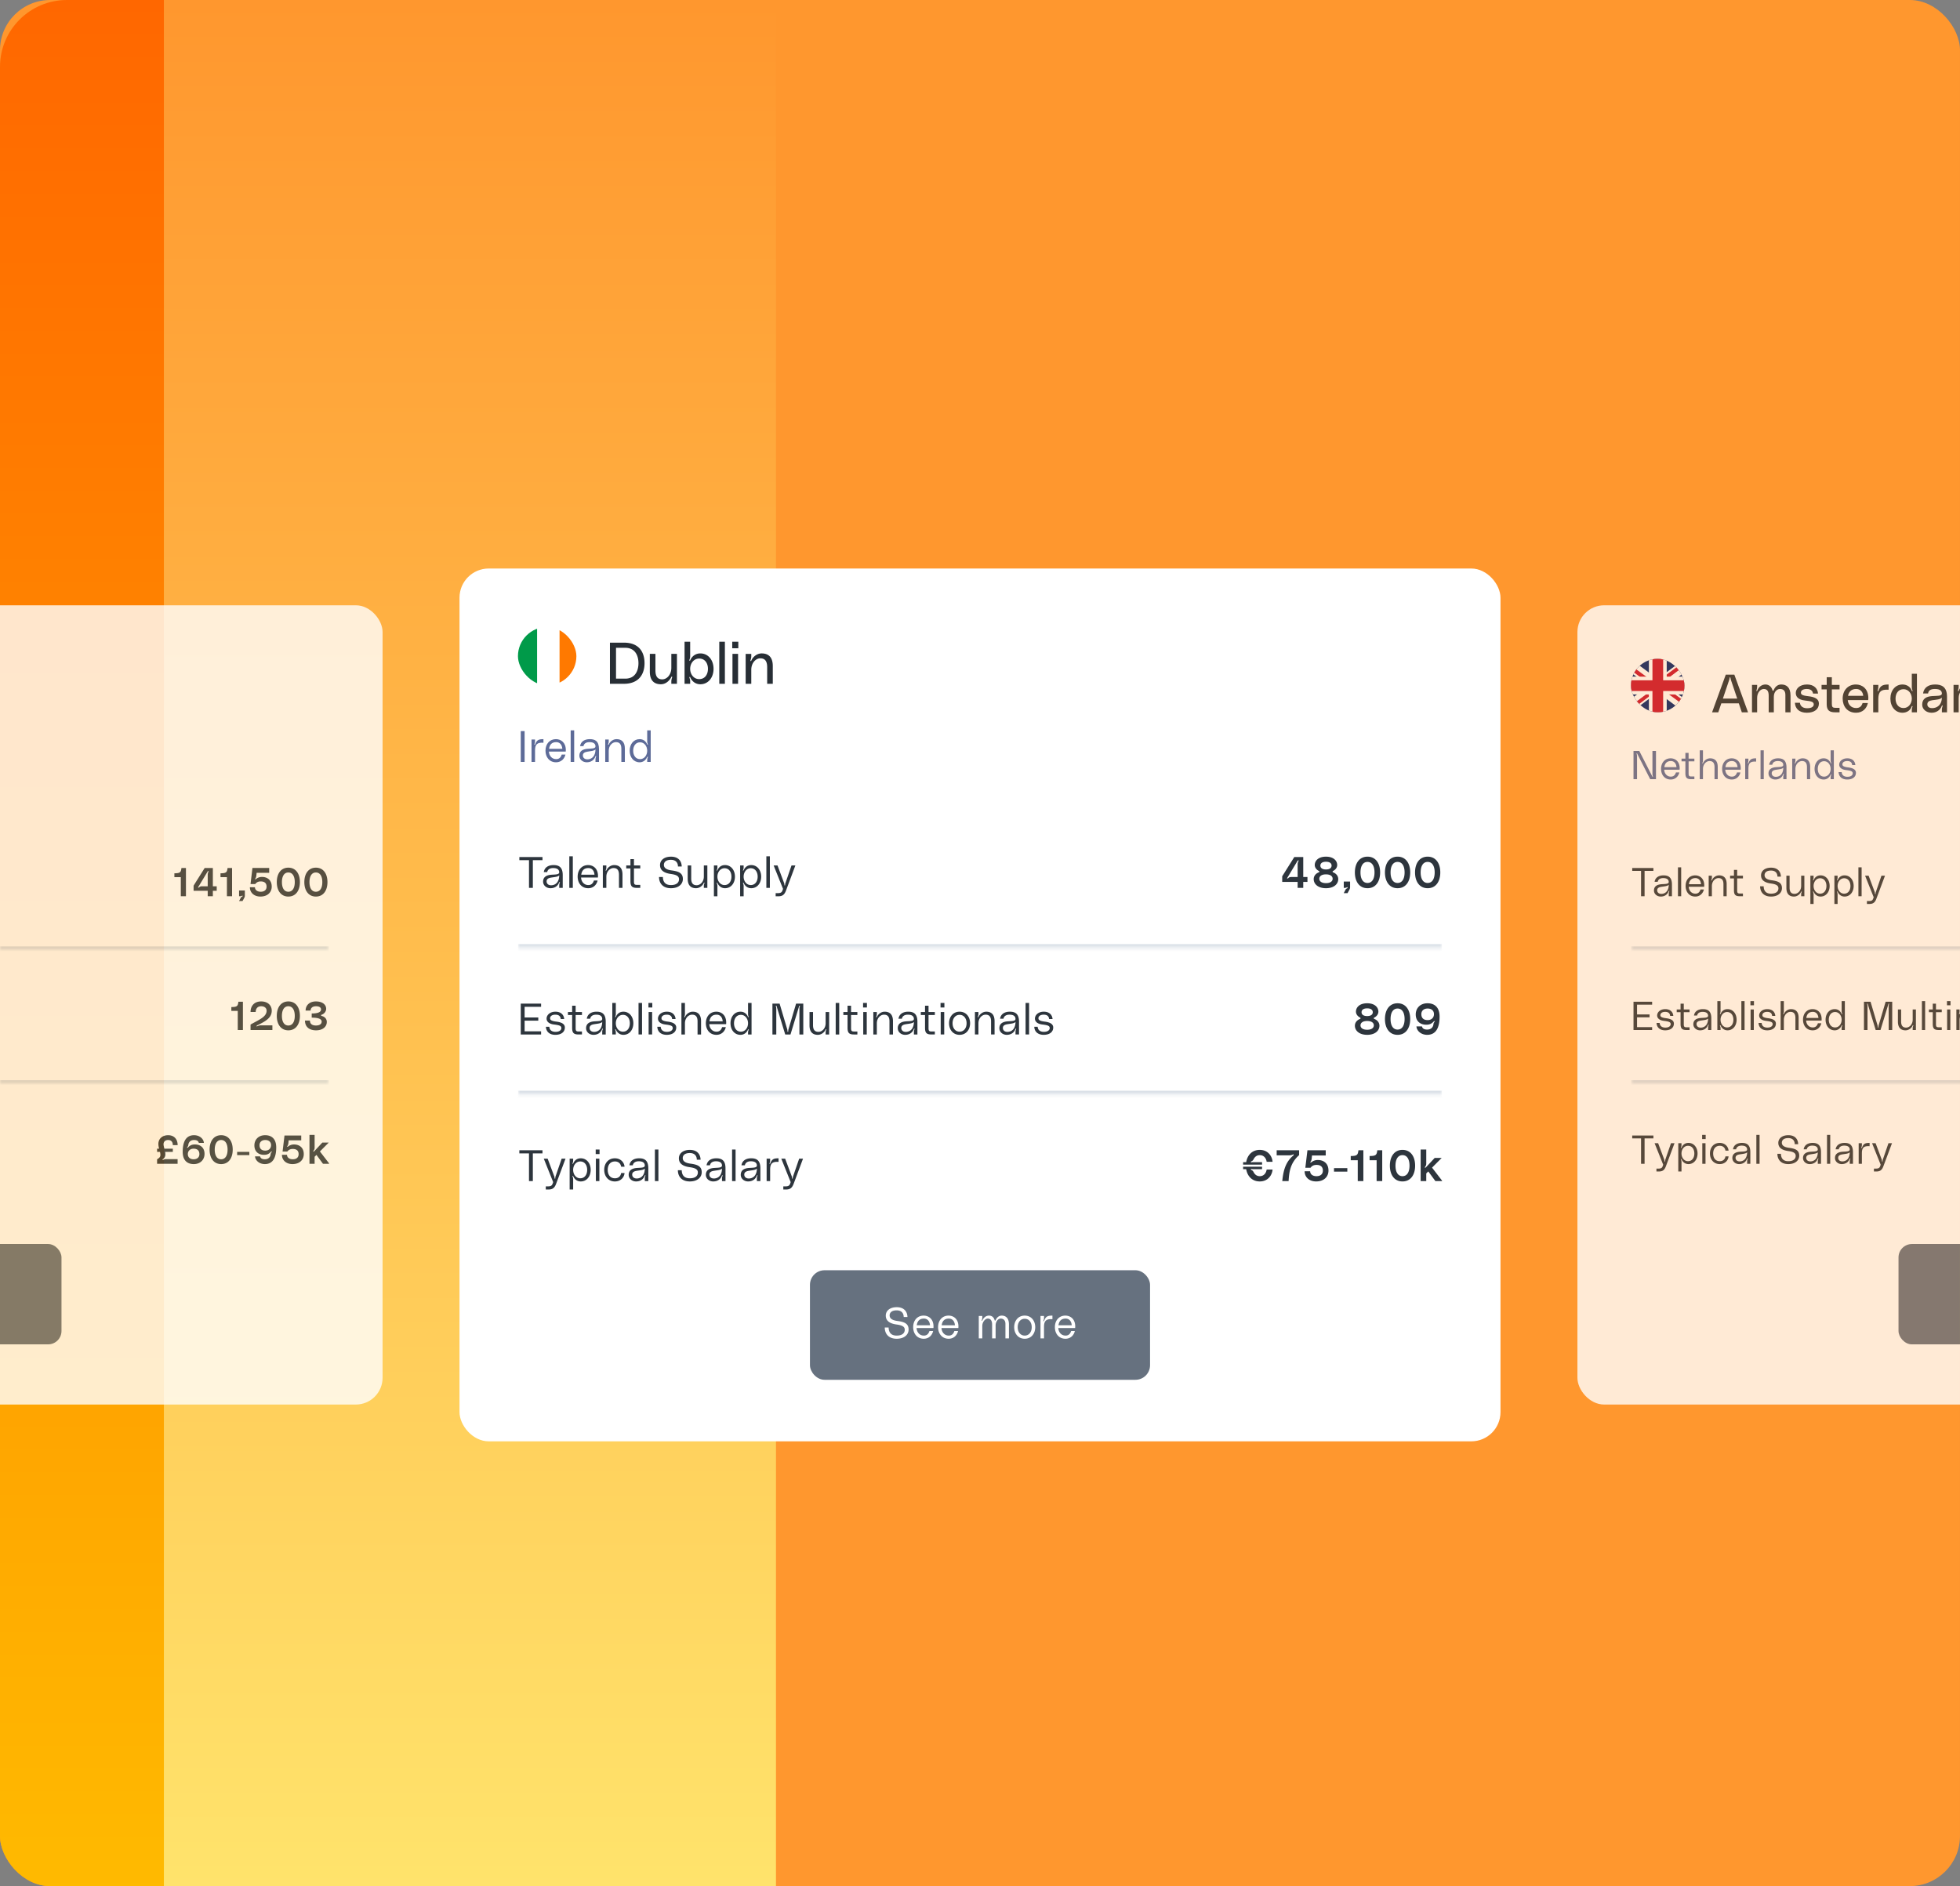 <?xml version="1.0" encoding="utf-8"?>
<svg xmlns="http://www.w3.org/2000/svg" xmlns:v="https://vecta.io/nano" width="586" height="564" fill="none">
  <rect width="100%" height="100%" fill="#808080" stroke="none"/>
  <style>.B{fill:#fff}.C{fill:#dae0e7}.D{fill:#2d353d}.E{fill:#66717f}</style>
  <g clip-path="url(#I)">
    <rect width="586" height="564" rx="15" fill="#ff972e"/>
    <path d="M52 0H20C8.954 0 0 8.954 0 20v581c0 11.046 8.954 20 20 20h32V0z" fill="url(#G)"/>
    <path transform="matrix(-1 0 0 1 232 0)" fill="url(#H)" d="M0 0h183v621H0z"/>
    <g opacity=".8">
      <rect x="-170.617" y="181" width="285" height="239" rx="8" class="B"/>
      <g clip-path="url(#J)">
        <mask id="A" class="B">
          <path d="M-154.617 244h253v40h-253v-40z"/>
        </mask>
        <path d="M98.383 283h-253v2h253v-2z" mask="url(#A)" class="C"/>
        <path d="M54.251 259.552h1.344V268h-1.536v-5.712h-1.92v-1.152c1.824 0 1.944-.36 2.112-1.584zm7.853 6.816H57.88v-1.536l3.312-5.28h2.448v5.472h1.152v1.344H63.64V268h-1.536v-1.632zm.036-5.868l-2.964 4.908h.312c.204-.276.444-.384.972-.384h1.644v-3.408c0-.36.072-.696.324-1.116h-.288zm5.898-.948h1.344V268h-1.536v-5.712h-1.92v-1.152c1.824 0 1.944-.36 2.112-1.584zm4.469 9.888h-1.032l.516-.996c.084-.156.288-.288.516-.372v-.288c-.24.108-.48.216-.66.216h-.372v-1.728h1.728v1.56c0 .444-.18.66-.696 1.608zm5.84-7.212c1.392 0 2.892.78 2.892 2.892 0 1.656-1.188 2.976-3.384 2.976-1.908 0-3.144-1.188-3.144-2.784h1.512c0 .696.564 1.344 1.728 1.344 1.14 0 1.752-.588 1.752-1.536 0-.9-.492-1.536-1.692-1.548-.876-.012-1.332.312-1.692.78h-1.416l.576-4.8h5.004v1.44h-3.756l-.084.828c-.06.564-.216.804-.456 1.08h.288a2.79 2.79 0 0 1 1.872-.672zm7.863-2.772c2.256 0 3.456 1.848 3.456 4.32s-1.2 4.32-3.456 4.32-3.456-1.848-3.456-4.32 1.2-4.32 3.456-4.32zm0 7.2c1.284 0 1.92-1.188 1.92-2.88s-.636-2.88-1.92-2.88-1.92 1.188-1.92 2.88.636 2.88 1.92 2.88zm8.235-7.2c2.256 0 3.456 1.848 3.456 4.32s-1.2 4.32-3.456 4.32-3.456-1.848-3.456-4.32 1.2-4.32 3.456-4.32zm0 7.2c1.284 0 1.92-1.188 1.92-2.88s-.636-2.88-1.92-2.88-1.92 1.188-1.92 2.88.636 2.88 1.92 2.88z" class="D"/>
        <mask id="B" class="B">
          <path d="M-154.617 284h253v40h-253v-40z"/>
        </mask>
        <path d="M98.383 323h-253v2h253v-2z" mask="url(#B)" class="C"/>
        <g class="D">
          <path d="M71.28 299.552h1.344V308h-1.536v-5.712h-1.92v-1.152c1.824 0 1.944-.36 2.112-1.584zM81.437 308h-6.528v-1.632c2.52-1.44 4.8-2.268 4.8-4.14 0-.792-.624-1.332-1.632-1.332-1.08 0-1.632.744-1.632 1.716h-1.536c0-1.776 1.08-3.156 3.168-3.156 1.968 0 3.168 1.164 3.168 2.772 0 1.98-1.536 3.084-4.5 4.44v.3c.42-.228.852-.36 1.236-.36h3.456V308zm4.772-8.544c2.256 0 3.456 1.848 3.456 4.32s-1.2 4.32-3.456 4.32-3.456-1.848-3.456-4.32 1.2-4.32 3.456-4.32zm0 7.2c1.284 0 1.92-1.188 1.92-2.88s-.636-2.88-1.92-2.88-1.92 1.188-1.92 2.88.636 2.88 1.92 2.88zm4.971-1.488h1.488c0 .804.444 1.488 1.8 1.488 1.188 0 1.704-.528 1.704-1.164 0-.84-1.128-1.188-2.976-1.188v-1.248c1.752 0 2.784-.372 2.784-1.188 0-.576-.468-.972-1.488-.972-1.188 0-1.632.648-1.632 1.296h-1.488c0-1.572 1.152-2.736 3.084-2.736 1.956 0 3.06.96 3.06 2.208 0 .72-.516 1.536-1.488 1.812v.288c1.164.228 1.68 1.008 1.68 1.824 0 1.38-1.14 2.508-3.216 2.508-2.124 0-3.312-1.116-3.312-2.928zM53.1 348h-6.132v-1.344c1.116-.612 1.092-1.152.864-2.208h-.864v-.96h.6c-.084-.276-.216-.912-.216-1.416 0-1.56 1.188-2.616 2.916-2.616 1.836 0 2.844 1.236 2.844 2.976h-1.44c0-.84-.384-1.536-1.404-1.536-.96 0-1.356.612-1.38 1.224-.012.336.156.996.264 1.368h2.52v.96h-2.304c.192.852.096 1.74-.732 2.196v.288c.216-.144.516-.324.948-.324H53.1V348zm1.522-3.564c0-2.988.96-4.98 3.396-4.98 1.608 0 2.844 1.02 2.94 2.304h-1.512c-.108-.468-.468-.864-1.416-.864-1.224 0-1.656.792-1.728 1.452-.036.396-.216.588-.444.852h.288c.612-.684 1.176-.972 2.112-.972 1.896 0 2.892 1.188 2.892 2.808 0 1.728-1.224 3.06-3.216 3.06-2.004 0-3.312-1.164-3.312-3.66zm1.536.684c0 .9.624 1.536 1.728 1.536s1.728-.636 1.728-1.536c0-1.068-.624-1.632-1.728-1.632s-1.728.732-1.728 1.632zm9.963-5.664c2.256 0 3.456 1.848 3.456 4.32s-1.2 4.32-3.456 4.32-3.456-1.848-3.456-4.32 1.2-4.32 3.456-4.32zm0 7.2c1.284 0 1.92-1.188 1.92-2.88s-.636-2.88-1.92-2.88-1.92 1.188-1.92 2.88.636 2.88 1.92 2.88zm8.427-2.208v.96H70.9v-.96h3.648zm8.037-1.332c0 2.988-.96 4.98-3.396 4.98-1.608 0-2.844-1.02-2.94-2.304h1.512c.108.468.468.864 1.416.864 1.224 0 1.656-.792 1.728-1.452.036-.396.216-.588.444-.852h-.288c-.612.684-1.176.972-2.112.972-1.896 0-2.892-1.188-2.892-2.808 0-1.728 1.224-3.06 3.216-3.06 2.004 0 3.312 1.164 3.312 3.66zm-1.536-.684c0-.9-.624-1.536-1.728-1.536s-1.728.636-1.728 1.536c0 1.068.624 1.632 1.728 1.632s1.728-.732 1.728-1.632zm6.879-.204c1.392 0 2.892.78 2.892 2.892 0 1.656-1.188 2.976-3.384 2.976-1.908 0-3.144-1.188-3.144-2.784h1.512c0 .696.564 1.344 1.728 1.344 1.14 0 1.752-.588 1.752-1.536 0-.9-.492-1.536-1.692-1.548-.876-.012-1.332.312-1.692.78h-1.416l.576-4.8h5.004v1.44h-3.756l-.084.828c-.06.564-.216.804-.456 1.08h.288a2.79 2.79 0 0 1 1.872-.672zm7.719 2.088L98.48 348h-1.92l-1.944-2.652-.552.552v2.1h-1.536v-8.64h1.536v3.78c0 .444-.06.624-.456 1.176h.288l2.472-2.652h1.92l-2.64 2.652z"/>
        </g>
      </g>
      <rect x="-74.617" y="372" width="93" height="30" rx="4" class="E"/>
    </g>
    <rect x="137.383" y="170" width="311.234" height="261" rx="8.736" class="B"/>
    <g clip-path="url(#K)">
      <rect x="154.856" y="187.473" width="17.473" height="17.473" rx="8.736" class="B"/>
      <g clip-path="url(#L)" fill-rule="evenodd">
        <path d="M152.935 205.209h22.933v-17.473h-22.933v17.473z" class="B"/>
        <path d="M152.935 205.209h7.645v-17.473h-7.645v17.473z" fill="#009a49"/>
        <path d="M167.295 205.209h8.573v-17.473h-8.573v17.473z" fill="#ff7900"/>
      </g>
    </g>
    <path d="M186.536 192.172c4.595 0 6.167 2.9 6.167 6.15s-1.677 6.151-6.167 6.151h-4.176v-12.301h4.176zm.401 10.763c2.901 0 3.949-2.271 3.949-4.613s-1.048-4.613-3.949-4.613h-2.76v9.226h2.76zm10.667 1.677c-2.062 0-3.32-1.153-3.32-3.774v-5.311h1.678v4.962c0 2.079.891 2.656 2.062 2.656 1.293 0 2.69-1.311 2.69-3.442v-4.176h1.678v8.946h-1.678v-.594a3.42 3.42 0 0 1 .193-1.189c.052-.157.122-.314-.018-.366-.105-.035-.157.087-.192.157-.419.838-1.485 2.131-3.093 2.131zm8.743-12.72v4.333c0 .332-.053.595-.175.961-.052.14-.157.315 0 .367.14.053.192-.122.21-.174.524-1.154 1.572-1.992 3.005-1.992 2.324 0 3.949 1.957 3.949 4.613s-1.625 4.612-3.949 4.612c-1.398 0-2.464-.821-3.005-2.026-.018-.053-.07-.193-.175-.158-.175.053-.087.21-.035.35.122.384.175.629.175.943v.752h-1.678v-12.581h1.678zm2.691 11.183c1.747 0 2.621-1.415 2.621-3.075s-.874-3.076-2.621-3.076c-1.59 0-2.691 1.416-2.691 3.076s1.101 3.075 2.691 3.075zm6.01-11.183h1.677v12.581h-1.677v-12.581zm3.876 1.957v-1.957h1.817v1.957h-1.817zm.07 10.624v-8.946h1.677v8.946h-1.677zm8.733-9.086c2.062 0 3.32 1.153 3.32 3.774v5.312h-1.678v-4.963c0-2.079-.891-2.655-2.061-2.655-1.293 0-2.691 1.31-2.691 3.442v4.176h-1.678v-8.946h1.678v.594a3.43 3.43 0 0 1-.192 1.188c-.053.157-.123.332.017.367.105.035.157-.088.192-.158.35-.873 1.486-2.131 3.093-2.131z" fill="#272e35"/>
    <path d="M156.848 218.615v9.226h-1.154v-9.226h1.154zm2.893 4.063h.21c.524-1.337.957-1.652 2.529-1.652v1.075c-1.952-.131-2.516.564-2.516 2.32v3.42h-1.048v-6.71h1.048v.524c0 .433-.052.551-.223 1.023zm9.427 1.611c0 .184-.013.341-.027.459h-5.032c.053 1.18.839 2.254 2.176 2.254.956 0 1.428-.603 1.664-1.363h1.101c-.236 1.114-1.153 2.307-2.805 2.307-2.044 0-3.158-1.612-3.158-3.46 0-2.057 1.271-3.46 3.132-3.46 1.442 0 2.949.957 2.949 3.263zm-2.87-2.371c-1.429 0-1.992.891-2.136 1.991h3.957c-.091-1.231-.773-1.991-1.821-1.991zm4.32 5.923v-9.435h1.049v9.435h-1.049zm2.598-1.874c0-1.481 1.179-1.94 2.358-2.044 1.232-.105 2.477 0 2.464-.747-.013-.525-.275-1.258-1.808-1.258-1.18 0-1.691.602-1.783 1.205h-1.022c.236-1.481 1.468-2.097 2.909-2.097 1.507 0 2.752.525 2.752 2.988v3.827h-1.048v-.747c0-.341.052-.524.223-.983h-.21c-.406 1.219-1.389 1.835-2.634 1.835-1.192 0-2.201-.826-2.201-1.979zm4.822-1.874c-.393.459-1.415.511-2.437.681-.813.131-1.337.433-1.337 1.127 0 .642.498 1.258 1.586 1.154 1.258-.118 2.175-1.101 2.188-2.962zm6.294-3.067c1.547 0 2.49.865 2.49 2.831v3.984h-1.048v-3.932c0-1.559-.708-1.991-1.638-1.991-1.022 0-2.136.982-2.136 2.581v3.342h-1.049v-6.71H182v.564c0 .38-.053.524-.236.983h.21c.432-1.023 1.402-1.652 2.358-1.652zm9.168.629v-3.249h1.048v9.435H193.5v-.577c0-.341.092-.616.236-.956h-.21c-.458 1.061-1.271 1.638-2.306 1.638-1.743 0-2.962-1.468-2.962-3.46s1.219-3.46 2.962-3.46c.996 0 1.821.472 2.306 1.625h.21c-.157-.367-.236-.498-.236-.996zm-2.123 5.347c1.245 0 2.123-1.153 2.123-2.516s-.878-2.516-2.123-2.516c-1.363 0-2.07 1.153-2.07 2.516s.707 2.516 2.07 2.516z" fill="#5d6b98"/>
    <g clip-path="url(#M)">
      <mask id="C" class="B">
        <path d="M154.856 239.577h276.288v43.841H154.856v-43.841z"/>
      </mask>
      <path d="M431.144 282.326H154.856v2.184h276.288v-2.184z" mask="url(#C)" class="C"/>
      <g class="D">
        <path d="M155.275 257.215v-.943h6.919v.943h-2.883v8.283h-1.153v-8.283h-2.883zm7.099 6.409c0-1.481 1.179-1.94 2.359-2.045 1.232-.105 2.477 0 2.464-.747-.014-.524-.276-1.258-1.809-1.258-1.179 0-1.69.603-1.782 1.206h-1.022c.236-1.481 1.467-2.097 2.909-2.097 1.507 0 2.752.524 2.752 2.988v3.827h-1.048v-.747c0-.341.052-.525.222-.983h-.209c-.407 1.218-1.389 1.834-2.634 1.834-1.193 0-2.202-.825-2.202-1.978zm4.823-1.874c-.394.458-1.416.511-2.438.681-.812.131-1.337.433-1.337 1.127 0 .642.498 1.258 1.586 1.153 1.258-.118 2.175-1.101 2.189-2.961zm3.015 3.748v-9.436h1.049v9.436h-1.049zm8.576-3.552a4.17 4.17 0 0 1-.026.459h-5.033c.053 1.179.839 2.254 2.176 2.254.956 0 1.428-.603 1.664-1.363h1.101c-.236 1.114-1.153 2.306-2.805 2.306-2.044 0-3.158-1.611-3.158-3.459 0-2.058 1.271-3.46 3.132-3.46 1.442 0 2.949.957 2.949 3.263zm-2.87-2.372c-1.429 0-1.992.891-2.136 1.992h3.957c-.091-1.232-.773-1.992-1.821-1.992zm7.701-.891c1.547 0 2.49.865 2.49 2.831v3.984h-1.048v-3.932c0-1.559-.708-1.992-1.638-1.992-1.022 0-2.136.983-2.136 2.582v3.342h-1.049v-6.71h1.049v.563c0 .381-.053.525-.236.983h.21c.432-1.022 1.402-1.651 2.358-1.651zm7.808.105v.891h-1.887v3.931c0 .761.157.996.891.996h.996v.892h-.996c-1.389 0-1.94-.407-1.94-1.966v-3.853h-1.258v-.891h1.258v-1.887h1.049v1.887h1.887zm9.289 1.481c1.926.262 3.447.642 3.447 2.581 0 1.494-1.245 2.752-3.565 2.752-2.568 0-3.564-1.651-3.564-3.354h1.153c.026 1.1.432 2.411 2.411 2.411 1.913 0 2.411-.957 2.411-1.73 0-.812-.511-1.324-2.424-1.586-2.044-.275-3.25-1.087-3.25-2.66 0-1.441 1.219-2.516 3.276-2.516 2.32 0 3.172 1.442 3.211 2.936h-1.127c0-.97-.498-1.992-2.11-1.992-1.651 0-2.097.838-2.097 1.494 0 .563.249 1.389 2.228 1.664zm7.383 5.333c-1.546 0-2.49-.865-2.49-2.83v-3.984h1.049v3.931c0 1.56.707 1.992 1.638 1.992 1.022 0 2.136-.983 2.136-2.581v-3.342h1.048v6.71h-1.048v-.564c0-.38.052-.524.236-.983h-.21c-.432 1.022-1.402 1.651-2.359 1.651zm5.344-6.814h1.048v.524c0 .498-.079.629-.236.996h.21c.485-1.153 1.31-1.625 2.306-1.625 1.743 0 2.962 1.468 2.962 3.46s-1.219 3.459-2.962 3.459c-1.035 0-1.847-.576-2.306-1.638h-.21c.144.341.236.616.236.957v3.093h-1.048v-9.226zm3.171 5.871c1.363 0 2.071-1.153 2.071-2.516s-.708-2.516-2.071-2.516c-1.245 0-2.123 1.153-2.123 2.516s.878 2.516 2.123 2.516zm4.67-5.871h1.048v.524c0 .498-.078.629-.236.996h.21c.485-1.153 1.311-1.625 2.307-1.625 1.742 0 2.961 1.468 2.961 3.46s-1.219 3.459-2.961 3.459c-1.036 0-1.848-.576-2.307-1.638h-.21c.145.341.236.616.236.957v3.093h-1.048v-9.226zm3.171 5.871c1.363 0 2.071-1.153 2.071-2.516s-.708-2.516-2.071-2.516c-1.245 0-2.123 1.153-2.123 2.516s.878 2.516 2.123 2.516zm4.67.839v-9.436h1.049v9.436h-1.049zm4.983.301l-2.805-7.011h1.153l1.979 5.281c.053.157.092.328.092.682h.21a1.88 1.88 0 0 1 .091-.669l1.822-5.294h1.153l-2.804 7.509c-.459 1.245-1.075 1.717-2.281 1.717h-.812v-.944h.708c.996 0 1.205-.406 1.376-.917l.118-.354zm153.86-2.084h-4.613v-1.677l3.617-5.766h2.674v5.976h1.258v1.467h-1.258v1.783h-1.678v-1.783zm.039-6.408l-3.236 5.36h.34c.223-.301.485-.419 1.062-.419h1.795v-3.722c0-.393.079-.76.354-1.219h-.315zm10.438 3.185v.314c1.088.367 1.664 1.18 1.664 2.071 0 1.494-1.323 2.725-3.669 2.725s-3.669-1.231-3.669-2.725c0-.891.576-1.704 1.664-2.071v-.314c-.813-.341-1.35-1.088-1.35-1.809 0-1.297 1.088-2.516 3.355-2.516s3.355 1.219 3.355 2.516c0 .721-.524 1.468-1.35 1.809zm-2.005-2.805c-1.179 0-1.677.511-1.677 1.153s.498 1.154 1.677 1.154 1.677-.511 1.677-1.154-.498-1.153-1.677-1.153zm0 6.395c1.363 0 1.992-.589 1.992-1.31s-.629-1.311-1.992-1.311-1.992.59-1.992 1.311.629 1.31 1.992 1.31zm6.446 2.988h-1.127l.563-1.088c.092-.17.315-.314.564-.406v-.314c-.262.118-.524.236-.721.236h-.406v-1.888h1.887v1.704c0 .485-.197.721-.76 1.756zm5.971-10.903c2.463 0 3.774 2.018 3.774 4.718s-1.311 4.717-3.774 4.717-3.774-2.018-3.774-4.717 1.31-4.718 3.774-4.718zm0 7.863c1.402 0 2.096-1.298 2.096-3.145s-.694-3.145-2.096-3.145-2.097 1.297-2.097 3.145.694 3.145 2.097 3.145zm8.993-7.863c2.463 0 3.774 2.018 3.774 4.718s-1.311 4.717-3.774 4.717-3.774-2.018-3.774-4.717 1.31-4.718 3.774-4.718zm0 7.863c1.402 0 2.096-1.298 2.096-3.145s-.694-3.145-2.096-3.145-2.097 1.297-2.097 3.145.695 3.145 2.097 3.145zm8.993-7.863c2.463 0 3.774 2.018 3.774 4.718s-1.311 4.717-3.774 4.717-3.774-2.018-3.774-4.717 1.31-4.718 3.774-4.718zm0 7.863c1.402 0 2.096-1.298 2.096-3.145s-.694-3.145-2.096-3.145-2.097 1.297-2.097 3.145.695 3.145 2.097 3.145z"/>
      </g>
      <mask id="D" class="B">
        <path d="M154.856 283.418h276.288v43.841H154.856v-43.841z"/>
      </mask>
      <path d="M431.144 326.167H154.856v2.184h276.288v-2.184z" mask="url(#D)" class="C"/>
      <g class="D">
        <path d="M161.775 300.113v.943h-4.927v3.198h4.088v.943h-4.088v3.198h4.927v.943h-6.081v-9.225h6.081zm1.444 6.919h1.022c.013.721.485 1.52 1.848 1.52 1.336 0 1.743-.668 1.743-1.101 0-.655-.446-.891-2.228-1.1-1.442-.171-2.189-.878-2.189-1.756 0-1.01.931-2.071 2.661-2.071 1.638 0 2.516.944 2.607 2.202h-1.035c-.039-.643-.38-1.311-1.612-1.311-1.166 0-1.572.603-1.572 1.048 0 .38.118.813 1.834 1.023 1.586.196 2.582.694 2.582 1.769 0 1.363-1.114 2.188-2.844 2.188-1.717 0-2.752-.93-2.817-2.411zm10.775-4.403v.891h-1.887v3.931c0 .76.158.996.891.996h.996v.891h-.996c-1.389 0-1.939-.406-1.939-1.965v-3.853h-1.258v-.891h1.258v-1.887h1.048v1.887h1.887zm1.234 4.835c0-1.48 1.18-1.939 2.359-2.044 1.232-.105 2.477 0 2.464-.747-.013-.524-.275-1.258-1.809-1.258-1.179 0-1.69.603-1.782 1.206h-1.022c.236-1.481 1.468-2.097 2.909-2.097 1.507 0 2.752.524 2.752 2.988v3.826h-1.048v-.747c0-.34.052-.524.223-.982h-.21c-.406 1.218-1.389 1.834-2.634 1.834-1.193 0-2.202-.825-2.202-1.979zm4.823-1.874c-.393.459-1.415.512-2.438.682-.812.131-1.336.432-1.336 1.127 0 .642.498 1.258 1.585 1.153 1.258-.118 2.176-1.101 2.189-2.962zm3.016-5.687h1.048v3.25c0 .498-.079.629-.236.996h.21c.485-1.153 1.31-1.625 2.306-1.625 1.743 0 2.962 1.468 2.962 3.46s-1.219 3.459-2.962 3.459c-1.035 0-1.848-.576-2.306-1.638h-.21c.144.341.236.616.236.957v.576h-1.048v-9.435zm3.171 8.597c1.363 0 2.07-1.154 2.07-2.516s-.707-2.516-2.07-2.516c-1.245 0-2.123 1.153-2.123 2.516s.878 2.516 2.123 2.516zm4.67.838v-9.435h1.048v9.435h-1.048zm4.117-8.072h-1.153v-1.363h1.153v1.363zm-.052 8.072h-1.048v-6.709h1.048v6.709zm1.549-2.306h1.022c.013.721.485 1.52 1.848 1.52 1.336 0 1.743-.668 1.743-1.101 0-.655-.446-.891-2.228-1.1-1.442-.171-2.189-.878-2.189-1.756 0-1.01.931-2.071 2.661-2.071 1.638 0 2.516.944 2.607 2.202h-1.035c-.039-.643-.38-1.311-1.612-1.311-1.166 0-1.572.603-1.572 1.048 0 .38.118.813 1.834 1.023 1.586.196 2.582.694 2.582 1.769 0 1.363-1.114 2.188-2.844 2.188-1.716 0-2.752-.93-2.817-2.411zm10.592-4.508c1.546 0 2.49.865 2.49 2.831v3.983h-1.048v-3.931c0-1.559-.708-1.992-1.639-1.992-1.022 0-2.136.983-2.136 2.582v3.341h-1.048v-9.435h1.048v3.289c0 .38-.052.525-.235.983h.209c.433-1.022 1.402-1.651 2.359-1.651zm10.006 3.263c0 .183-.013.341-.026.459h-5.032c.052 1.179.839 2.254 2.175 2.254.957 0 1.429-.603 1.665-1.363h1.1c-.236 1.114-1.153 2.306-2.804 2.306-2.044 0-3.158-1.612-3.158-3.459 0-2.058 1.271-3.46 3.132-3.46 1.441 0 2.948.957 2.948 3.263zm-2.87-2.372c-1.428 0-1.992.891-2.136 1.992h3.958c-.092-1.232-.773-1.992-1.822-1.992zm9.399-.262v-3.25h1.049v9.435h-1.049v-.576c0-.341.092-.616.236-.957h-.209c-.459 1.062-1.272 1.638-2.307 1.638-1.743 0-2.961-1.467-2.961-3.459s1.218-3.46 2.961-3.46c.996 0 1.822.472 2.307 1.625h.209c-.157-.367-.236-.498-.236-.996zm-2.123 5.347c1.245 0 2.123-1.154 2.123-2.516s-.878-2.516-2.123-2.516c-1.362 0-2.07 1.153-2.07 2.516s.708 2.516 2.07 2.516zm10.566.838h-1.153v-9.225h2.149l2.254 7.6c.079.263.105.459.105.813h.21a2.52 2.52 0 0 1 .104-.813l2.254-7.6h2.15v9.225h-1.154v-7.666c0-.406.04-.537.158-.93h-.21l-2.621 8.596h-1.573l-2.62-8.596h-.21c.118.393.157.524.157.93v7.666zm12.424.105c-1.547 0-2.49-.865-2.49-2.83v-3.984h1.048v3.931c0 1.56.708 1.992 1.638 1.992 1.022 0 2.136-.983 2.136-2.582v-3.341h1.049v6.709h-1.049v-.563c0-.38.053-.524.236-.983h-.21c-.432 1.022-1.402 1.651-2.358 1.651zm5.343-.105v-9.435h1.049v9.435h-1.049zm6.479-6.709v.891h-1.887v3.931c0 .76.157.996.891.996h.996v.891h-.996c-1.389 0-1.94-.406-1.94-1.965v-3.853h-1.258v-.891h1.258v-1.887h1.049v1.887h1.887zm2.856-1.363h-1.153v-1.363h1.153v1.363zm-.052 8.072h-1.048v-6.709h1.048v6.709zm5.349-6.814c1.547 0 2.49.865 2.49 2.831v3.983h-1.048v-3.931c0-1.559-.708-1.992-1.638-1.992-1.023 0-2.136.983-2.136 2.582v3.341h-1.049v-6.709h1.049v.563c0 .38-.053.525-.236.983h.209c.433-1.022 1.403-1.651 2.359-1.651zm3.926 4.94c0-1.48 1.179-1.939 2.359-2.044 1.232-.105 2.477 0 2.463-.747-.013-.524-.275-1.258-1.808-1.258-1.179 0-1.691.603-1.782 1.206h-1.022c.235-1.481 1.467-2.097 2.909-2.097 1.507 0 2.752.524 2.752 2.988v3.826h-1.049v-.747c0-.34.053-.524.223-.982h-.209c-.407 1.218-1.39 1.834-2.635 1.834-1.192 0-2.201-.825-2.201-1.979zm4.822-1.874c-.393.459-1.415.512-2.437.682-.813.131-1.337.432-1.337 1.127 0 .642.498 1.258 1.586 1.153 1.258-.118 2.175-1.101 2.188-2.962zm6.261-2.961v.891h-1.887v3.931c0 .76.157.996.891.996h.996v.891h-.996c-1.389 0-1.94-.406-1.94-1.965v-3.853h-1.258v-.891h1.258v-1.887h1.049v1.887h1.887zm2.856-1.363h-1.153v-1.363h1.153v1.363zm-.052 8.072h-1.049v-6.709h1.049v6.709zm4.591-6.814c1.966 0 3.146 1.559 3.146 3.46s-1.18 3.459-3.146 3.459-3.145-1.559-3.145-3.459 1.18-3.46 3.145-3.46zm0 5.976c1.324 0 2.097-1.127 2.097-2.516s-.773-2.516-2.097-2.516-2.096 1.127-2.096 2.516.773 2.516 2.096 2.516zm7.972-5.976c1.547 0 2.49.865 2.49 2.831v3.983h-1.048v-3.931c0-1.559-.708-1.992-1.638-1.992-1.022 0-2.136.983-2.136 2.582v3.341h-1.049v-6.709h1.049v.563c0 .38-.053.525-.236.983h.209c.433-1.022 1.403-1.651 2.359-1.651zm3.926 4.94c0-1.48 1.179-1.939 2.359-2.044 1.232-.105 2.477 0 2.463-.747-.013-.524-.275-1.258-1.808-1.258-1.179 0-1.69.603-1.782 1.206h-1.022c.236-1.481 1.467-2.097 2.909-2.097 1.507 0 2.752.524 2.752 2.988v3.826h-1.049v-.747c0-.34.053-.524.223-.982h-.209c-.407 1.218-1.389 1.834-2.634 1.834-1.193 0-2.202-.825-2.202-1.979zm4.822-1.874c-.393.459-1.415.512-2.437.682-.812.131-1.337.432-1.337 1.127 0 .642.498 1.258 1.586 1.153 1.258-.118 2.175-1.101 2.188-2.962zm3.016 3.748v-9.435h1.049v9.435h-1.049zm2.598-2.306h1.022c.013.721.485 1.52 1.847 1.52 1.337 0 1.743-.668 1.743-1.101 0-.655-.445-.891-2.227-1.1-1.442-.171-2.189-.878-2.189-1.756 0-1.01.931-2.071 2.66-2.071 1.638 0 2.516.944 2.608 2.202h-1.035c-.039-.643-.38-1.311-1.612-1.311-1.166 0-1.573.603-1.573 1.048 0 .38.118.813 1.835 1.023 1.586.196 2.582.694 2.582 1.769 0 1.363-1.114 2.188-2.844 2.188-1.717 0-2.752-.93-2.817-2.411zm101.533-2.7v.315c1.087.367 1.664 1.179 1.664 2.07 0 1.494-1.324 2.726-3.669 2.726s-3.67-1.232-3.67-2.726c0-.891.577-1.703 1.665-2.07v-.315c-.813-.34-1.35-1.087-1.35-1.808 0-1.297 1.088-2.516 3.355-2.516s3.355 1.219 3.355 2.516c0 .721-.525 1.468-1.35 1.808zm-2.005-2.804c-1.18 0-1.678.511-1.678 1.153s.498 1.153 1.678 1.153 1.677-.511 1.677-1.153-.498-1.153-1.677-1.153zm0 6.395c1.363 0 1.992-.59 1.992-1.31s-.629-1.311-1.992-1.311-1.992.59-1.992 1.311.629 1.31 1.992 1.31zm9.093-7.915c2.463 0 3.774 2.018 3.774 4.718s-1.311 4.717-3.774 4.717-3.774-2.018-3.774-4.717 1.31-4.718 3.774-4.718zm0 7.863c1.402 0 2.096-1.298 2.096-3.145s-.694-3.146-2.096-3.146-2.097 1.298-2.097 3.146.695 3.145 2.097 3.145zm12.557-3.866c0 3.263-1.048 5.438-3.708 5.438-1.756 0-3.106-1.114-3.211-2.516h1.651c.118.511.511.944 1.546.944 1.337 0 1.809-.865 1.888-1.586.039-.432.235-.642.484-.93h-.314c-.668.747-1.284 1.061-2.306 1.061-2.071 0-3.159-1.297-3.159-3.066 0-1.887 1.337-3.342 3.512-3.342 2.189 0 3.617 1.271 3.617 3.997zm-1.677-.747c0-.983-.682-1.678-1.887-1.678s-1.887.695-1.887 1.678c0 1.166.681 1.782 1.887 1.782s1.887-.799 1.887-1.782zm-273.455 41.64v-.944h6.919v.944h-2.883v8.282h-1.153v-8.282h-2.883zm10.111 8.583l-2.804-7.011h1.153l1.979 5.281c.052.158.092.328.092.682h.209c0-.354.04-.511.092-.669l1.821-5.294h1.154l-2.805 7.509c-.458 1.245-1.074 1.717-2.28 1.717h-.812v-.944h.707c.996 0 1.206-.406 1.376-.917l.118-.354zm4.929-7.011h1.048v.524c0 .498-.079.629-.236.996h.21c.485-1.153 1.31-1.625 2.306-1.625 1.743 0 2.962 1.468 2.962 3.46s-1.219 3.46-2.962 3.46c-1.035 0-1.847-.577-2.306-1.639h-.21c.144.341.236.616.236.957v3.093h-1.048v-9.226zm3.171 5.871c1.363 0 2.071-1.153 2.071-2.516s-.708-2.516-2.071-2.516c-1.245 0-2.123 1.153-2.123 2.516s.878 2.516 2.123 2.516zm5.771-7.234h-1.153v-1.363h1.153v1.363zm-.053 8.073h-1.048v-6.71h1.048v6.71zm1.447-3.355c0-1.9 1.166-3.46 3.184-3.46 1.756 0 2.792 1.232 2.896 2.516h-1.022c-.131-.904-.76-1.572-1.847-1.572-1.494 0-2.163 1.153-2.163 2.516s.669 2.516 2.163 2.516c1.087 0 1.716-.668 1.847-1.573h1.022c-.104 1.285-1.127 2.517-2.896 2.517-1.978 0-3.184-1.56-3.184-3.46zm7.316 1.481c0-1.481 1.18-1.94 2.359-2.045 1.232-.104 2.477 0 2.464-.747-.013-.524-.275-1.258-1.808-1.258-1.18 0-1.691.603-1.783 1.206h-1.022c.236-1.481 1.468-2.097 2.909-2.097 1.507 0 2.752.524 2.752 2.988v3.827h-1.048v-.747c0-.341.052-.524.223-.983h-.21c-.406 1.219-1.389 1.835-2.634 1.835-1.192 0-2.202-.826-2.202-1.979zm4.823-1.874c-.393.458-1.415.511-2.438.681-.812.131-1.336.433-1.336 1.127 0 .642.498 1.258 1.585 1.153 1.259-.118 2.176-1.1 2.189-2.961zm3.016 3.748v-9.436h1.048v9.436h-1.048zm10.55-5.229c1.927.262 3.447.642 3.447 2.582 0 1.493-1.245 2.752-3.565 2.752-2.568 0-3.564-1.652-3.564-3.355h1.153c.026 1.101.432 2.411 2.411 2.411 1.914 0 2.411-.957 2.411-1.73 0-.812-.511-1.323-2.424-1.585-2.044-.276-3.25-1.088-3.25-2.661 0-1.441 1.219-2.516 3.276-2.516 2.32 0 3.172 1.442 3.211 2.936h-1.127c0-.97-.498-1.992-2.11-1.992-1.651 0-2.097.838-2.097 1.494 0 .563.249 1.389 2.228 1.664zm4.684 3.355c0-1.481 1.179-1.94 2.359-2.045 1.231-.104 2.476 0 2.463-.747-.013-.524-.275-1.258-1.808-1.258-1.18 0-1.691.603-1.782 1.206h-1.023c.236-1.481 1.468-2.097 2.91-2.097 1.507 0 2.752.524 2.752 2.988v3.827h-1.049v-.747c0-.341.053-.524.223-.983h-.21c-.406 1.219-1.389 1.835-2.634 1.835-1.192 0-2.201-.826-2.201-1.979zm4.822-1.874c-.393.458-1.415.511-2.437.681-.813.131-1.337.433-1.337 1.127 0 .642.498 1.258 1.586 1.153 1.258-.118 2.175-1.1 2.188-2.961zm3.016 3.748v-9.436h1.048v9.436h-1.048zm2.597-1.874c0-1.481 1.18-1.94 2.359-2.045 1.232-.104 2.477 0 2.464-.747-.013-.524-.275-1.258-1.809-1.258-1.179 0-1.69.603-1.782 1.206h-1.022c.236-1.481 1.468-2.097 2.909-2.097 1.507 0 2.752.524 2.752 2.988v3.827h-1.048v-.747c0-.341.052-.524.223-.983h-.21c-.406 1.219-1.389 1.835-2.634 1.835-1.193 0-2.202-.826-2.202-1.979zm4.823-1.874c-.393.458-1.415.511-2.438.681-.812.131-1.336.433-1.336 1.127 0 .642.498 1.258 1.585 1.153 1.258-.118 2.176-1.1 2.189-2.961zm3.739-1.416h.209c.525-1.336.957-1.651 2.53-1.651v1.075c-1.953-.131-2.516.563-2.516 2.319v3.421h-1.049v-6.71h1.049v.524c0 .433-.053.551-.223 1.022zm6.358 5.465l-2.805-7.011h1.154l1.978 5.281c.053.158.092.328.092.682h.21a1.88 1.88 0 0 1 .091-.669l1.822-5.294h1.153l-2.804 7.509c-.459 1.245-1.075 1.717-2.28 1.717h-.813v-.944h.708c.996 0 1.205-.406 1.376-.917l.118-.354zm140.935-5.229h-5.661v-.734h.917c.354-2.096 1.782-3.669 4.049-3.669 2.595 0 3.735 2.031 3.84 3.565h-1.769c-.105-.905-.734-1.992-2.058-1.992-.878 0-1.48.485-1.861 1.245-.131.262-.366.537-.773.655v.301a1.87 1.87 0 0 1 .642-.105h2.674v.734zm-5.661 1.363v-.734h5.661v.734h-2.674c-.196 0-.353-.013-.642-.105v.302c.407.118.642.393.773.655.381.76.983 1.245 1.861 1.245 1.324 0 1.953-1.088 2.058-1.992h1.769c-.105 1.533-1.245 3.565-3.84 3.565-2.267 0-3.695-1.573-4.049-3.67h-.917zm16.744-5.661v1.468c-2.726 2.385-2.988 5.242-3.145 7.758h-1.887c.353-3.801 1.297-6.002 3.394-7.732v-.315c-.367.223-.826.341-1.272.341h-3.8v-1.52h6.71zm5.619 2.922c1.52 0 3.158.852 3.158 3.159 0 1.808-1.297 3.25-3.695 3.25-2.084 0-3.434-1.298-3.434-3.041h1.651c0 .76.616 1.468 1.887 1.468 1.245 0 1.914-.642 1.914-1.677 0-.983-.538-1.678-1.848-1.691-.957-.013-1.455.341-1.848.852h-1.546l.629-5.242h5.465v1.573h-4.102l-.092.904c-.065.616-.236.878-.498 1.179h.315c.576-.472 1.205-.734 2.044-.734zm8.796 2.425v1.048h-3.983v-1.048h3.983zm3.326-5.347h1.468v9.226h-1.678v-6.238h-2.096v-1.258c1.992 0 2.123-.393 2.306-1.73zm5.64 0h1.468v9.226h-1.677v-6.238h-2.097v-1.258c1.992 0 2.123-.393 2.306-1.73zm7.527-.105c2.464 0 3.775 2.018 3.775 4.718s-1.311 4.718-3.775 4.718-3.774-2.019-3.774-4.718 1.311-4.718 3.774-4.718zm0 7.863c1.403 0 2.097-1.297 2.097-3.145s-.694-3.145-2.097-3.145-2.096 1.297-2.096 3.145.694 3.145 2.096 3.145zm8.836-2.555l3.093 4.023h-2.097l-2.123-2.896-.603.602v2.294h-1.677v-9.436h1.677v4.128c0 .485-.065.682-.498 1.285h.315l2.699-2.897h2.097l-2.883 2.897z"/>
      </g>
    </g>
    <rect x="242.159" y="379.837" width="101.682" height="32.761" rx="4.368" class="E"/>
    <path d="M268.207 394.989c1.926.262 3.446.642 3.446 2.582 0 1.494-1.245 2.752-3.564 2.752-2.569 0-3.565-1.652-3.565-3.355h1.154c.026 1.101.432 2.411 2.411 2.411 1.913 0 2.411-.957 2.411-1.73 0-.812-.511-1.323-2.424-1.585-2.045-.276-3.25-1.088-3.25-2.661 0-1.441 1.219-2.516 3.276-2.516 2.32 0 3.171 1.442 3.211 2.936h-1.127c0-.97-.498-1.992-2.11-1.992-1.651 0-2.097.839-2.097 1.494 0 .563.249 1.389 2.228 1.664zm10.895 1.677a4.17 4.17 0 0 1-.026.459h-5.032c.052 1.18.838 2.254 2.175 2.254.957 0 1.428-.603 1.664-1.363h1.101c-.236 1.114-1.153 2.307-2.804 2.307-2.045 0-3.159-1.612-3.159-3.46 0-2.057 1.272-3.46 3.132-3.46 1.442 0 2.949.957 2.949 3.263zm-2.87-2.372c-1.428 0-1.992.892-2.136 1.992h3.958c-.092-1.231-.774-1.992-1.822-1.992zm10.318 2.372c0 .184-.013.341-.027.459h-5.032c.053 1.18.839 2.254 2.176 2.254.956 0 1.428-.603 1.664-1.363h1.101c-.236 1.114-1.154 2.307-2.805 2.307-2.044 0-3.158-1.612-3.158-3.46 0-2.057 1.271-3.46 3.132-3.46 1.442 0 2.949.957 2.949 3.263zm-2.87-2.372c-1.429 0-1.992.892-2.136 1.992h3.957c-.091-1.231-.773-1.992-1.821-1.992zm15.796-.891c1.153 0 2.175.656 2.175 2.621v4.194h-1.048v-4.351c0-1.048-.59-1.573-1.402-1.573-.852 0-1.533.944-1.533 2.071v3.853h-1.049v-4.194c0-1.048-.419-1.73-1.284-1.73-.734 0-1.651.944-1.651 2.228v3.696h-1.049v-6.71h1.049v.485c0 .328-.053.524-.223.931h.21c.445-.996 1.153-1.521 2.031-1.521.917 0 1.468.564 1.717 1.481h.209c.393-1.009 1.101-1.481 1.848-1.481zm6.891 0c1.965 0 3.145 1.56 3.145 3.46s-1.18 3.46-3.145 3.46-3.146-1.56-3.146-3.46 1.18-3.46 3.146-3.46zm0 5.976c1.323 0 2.096-1.127 2.096-2.516s-.773-2.516-2.096-2.516-2.097 1.127-2.097 2.516.773 2.516 2.097 2.516zm5.547-4.324h.21c.524-1.337.956-1.652 2.529-1.652v1.075c-1.953-.131-2.516.563-2.516 2.319v3.421h-1.049v-6.71h1.049v.524c0 .433-.053.551-.223 1.023zm9.557 1.611a4.17 4.17 0 0 1-.026.459h-5.032c.052 1.18.839 2.254 2.175 2.254.957 0 1.429-.603 1.665-1.363h1.1c-.235 1.114-1.153 2.307-2.804 2.307-2.044 0-3.158-1.612-3.158-3.46 0-2.057 1.271-3.46 3.132-3.46 1.441 0 2.948.957 2.948 3.263zm-2.87-2.372c-1.428 0-1.991.892-2.136 1.992h3.958c-.092-1.231-.773-1.992-1.822-1.992z" class="B"/>
    <g opacity=".8">
      <rect x="471.617" y="181" width="285" height="239" rx="8" class="B"/>
      <g clip-path="url(#N)">
        <rect x="487.617" y="197" width="16" height="16" rx="8" class="B"/>
        <g clip-path="url(#O)">
          <path d="M484.95 197h21.334v16H484.95v-16z" fill="#012169"/>
          <path d="M487.45 197l8.134 6.033 8.1-6.033h2.6v2.067l-8 5.966 8 5.934V213h-2.667l-8-5.967L487.65 213h-2.7v-2l7.967-5.933-7.967-5.934V197h2.5z" class="B"/>
          <path d="M499.084 206.367l7.2 5.3V213l-9.034-6.633h1.834zm-6.134.666l.2 1.167-6.4 4.8h-1.8l8-5.967zM506.284 197v.1l-8.3 6.267.066-1.467 6.567-4.9h1.667zm-21.334 0l7.967 5.867h-2l-5.967-4.467V197z" fill="#c8102e"/>
          <path d="M492.984 197v16h5.333v-16h-5.333zm-8.034 5.333v5.334h21.334v-5.334H484.95z" class="B"/>
          <path d="M484.95 203.433v3.2h21.334v-3.2H484.95zm9.1-6.433v16h3.2v-16h-3.2z" fill="#c8102e"/>
        </g>
      </g>
      <path d="M520.772 213l-.912-2.688h-5.216l-.912 2.688h-1.856l4.096-11.264h2.56L522.628 213h-1.856zm-5.664-4.096h4.288l-1.856-5.504c-.064-.208-.128-.4-.16-.672-.016-.096-.016-.192-.128-.192s-.112.096-.128.192c-.032.272-.096.464-.16.672l-1.856 5.504zm17.438-4.224c1.536 0 2.784.8 2.784 3.328V213h-1.536v-5.184c0-1.28-.624-1.792-1.616-1.792-.896 0-1.84.832-1.84 2.336V213h-1.536v-4.992c0-1.28-.432-1.984-1.472-1.984-.992 0-1.984 1.056-1.984 2.688V213h-1.536v-8.192h1.536v.544c0 .304-.032.576-.176 1.04-.032.128-.08.24.032.272s.16-.064.176-.128c.4-1.12 1.344-1.856 2.464-1.856 1.04 0 1.856.736 2.096 1.744.016.08.064.128.16.128.112 0 .144-.048.176-.128.432-1.12 1.264-1.744 2.272-1.744zm4.099 5.472h1.504c.016.624.528 1.632 2.128 1.632 1.568 0 2-.624 2-1.152 0-.736-.688-.96-2.56-1.152-2.144-.224-2.816-1.2-2.816-2.272 0-1.232 1.12-2.528 3.36-2.528 2.064 0 3.184 1.184 3.296 2.72h-1.504c-.048-.528-.4-1.376-1.84-1.376-1.296 0-1.776.528-1.776 1.072 0 .528.304.88 2.08 1.072 2.208.24 3.296.88 3.296 2.224 0 1.664-1.36 2.736-3.6 2.736-2.224 0-3.488-1.168-3.568-2.976zm13.343-4h-2.304v4.288c0 .928.192 1.216 1.088 1.216h1.216V213h-1.344c-1.696 0-2.496-.624-2.496-2.4v-4.448h-1.536v-1.344h1.536v-2.304h1.536v2.304h2.304v1.344zm8.61 2.64c0 .224-.016.384-.048.56h-6.112c.112 1.312 1.008 2.368 2.496 2.368 1.104 0 1.648-.544 1.936-1.488h1.584c-.336 1.52-1.456 2.896-3.552 2.896-2.576 0-3.984-1.904-3.984-4.224 0-2.464 1.6-4.224 3.952-4.224 1.824 0 3.728 1.2 3.728 4.112zm-6.08-.72h4.544c-.096-1.2-.864-2.048-2.112-2.048-1.536 0-2.208.944-2.432 2.048zm8.933-1.36c.08.016.128-.064.16-.144.512-1.312.976-1.888 3.04-1.888v1.568c-2.384-.16-3.072.688-3.072 2.832V213h-1.536v-8.192h1.536v.544c0 .336-.032.592-.176 1.072-.032.128-.08.256.048.288zm10.14-5.232h1.536V213h-1.536v-.688c0-.288.032-.512.16-.864.048-.128.128-.272-.032-.32-.096-.032-.144.096-.16.144-.384 1.152-1.472 1.856-2.752 1.856-2.128 0-3.616-1.792-3.616-4.224s1.488-4.224 3.616-4.224c1.312 0 2.384.72 2.752 1.824.016.048.064.208.192.16.144-.048.048-.208 0-.336-.128-.336-.16-.576-.16-.88v-3.968zm-2.464 10.24c1.456 0 2.464-1.296 2.464-2.816s-1.008-2.816-2.464-2.816c-1.6 0-2.4 1.296-2.4 2.816s.8 2.816 2.4 2.816zm5.568-1.008c0-1.872 1.376-2.448 2.944-2.56 1.472-.112 2.96.064 2.944-.784-.016-.672-.4-1.344-2.08-1.344-1.44 0-1.936.544-2.048 1.344h-1.504c.288-1.872 1.728-2.688 3.616-2.688 1.84 0 3.552.64 3.552 3.648V213h-1.536v-.784c0-.304.032-.544.176-.96.032-.144.096-.272-.016-.32-.128-.048-.16.08-.192.16-.464 1.216-1.552 2.032-3.04 2.032-1.552 0-2.816-1.024-2.816-2.416zm5.888-2.128c-.496.608-1.6.624-2.848.8-.992.144-1.504.496-1.504 1.248 0 .656.544 1.264 1.872 1.088 1.248-.16 2.464-1.072 2.48-3.136zm12.223-3.904c1.536 0 2.784.8 2.784 3.328V213h-1.536v-5.184c0-1.28-.624-1.792-1.616-1.792-.896 0-1.84.832-1.84 2.336V213h-1.536v-4.992c0-1.28-.432-1.984-1.472-1.984-.992 0-1.984 1.056-1.984 2.688V213h-1.536v-8.192h1.536v.544c0 .304-.032.576-.176 1.04-.032.128-.08.24.032.272s.16-.064.176-.128c.4-1.12 1.344-1.856 2.464-1.856 1.04 0 1.856.736 2.096 1.744.016.08.064.128.16.128.112 0 .144-.048.176-.128.432-1.12 1.264-1.744 2.272-1.744z" fill="#272e35"/>
      <path d="M489.441 233h-1.056v-8.448h1.728l3.924 7.692h.192c-.168-.384-.18-.588-.18-.996v-6.696h1.056V233h-1.728l-3.924-7.692h-.192c.168.384.18.588.18.996V233zm12.75-3.252a3.79 3.79 0 0 1-.024.42h-4.608c.048 1.08.768 2.064 1.992 2.064.876 0 1.308-.552 1.524-1.248h1.008c-.216 1.02-1.056 2.112-2.568 2.112-1.872 0-2.892-1.476-2.892-3.168 0-1.884 1.164-3.168 2.868-3.168 1.32 0 2.7.876 2.7 2.988zm-2.628-2.172c-1.308 0-1.824.816-1.956 1.824h3.624c-.084-1.128-.708-1.824-1.668-1.824zm7.021-.72v.816h-1.728v3.6c0 .696.144.912.816.912h.912V233h-.912c-1.272 0-1.776-.372-1.776-1.8v-3.528h-1.152v-.816h1.152v-1.728h.96v1.728h1.728zm4.704-.096c1.416 0 2.28.792 2.28 2.592V233h-.96v-3.6c0-1.428-.648-1.824-1.5-1.824-.936 0-1.956.9-1.956 2.364V233h-.96v-8.64h.96v3.012c0 .348-.048.48-.216.9h.192c.396-.936 1.284-1.512 2.16-1.512zm9.163 2.988a3.79 3.79 0 0 1-.024.42h-4.608c.048 1.08.768 2.064 1.992 2.064.876 0 1.308-.552 1.524-1.248h1.008c-.216 1.02-1.056 2.112-2.568 2.112-1.872 0-2.892-1.476-2.892-3.168 0-1.884 1.164-3.168 2.868-3.168 1.32 0 2.7.876 2.7 2.988zm-2.628-2.172c-1.308 0-1.824.816-1.956 1.824h3.624c-.084-1.128-.708-1.824-1.668-1.824zm4.712.696h.192c.48-1.224.876-1.512 2.316-1.512v.984c-1.788-.12-2.304.516-2.304 2.124V233h-.96v-6.144h.96v.48c0 .396-.048.504-.204.936zm3.834 4.728v-8.64h.96V233h-.96zm2.379-1.716c0-1.356 1.08-1.776 2.16-1.872 1.128-.096 2.268 0 2.256-.684-.012-.48-.252-1.152-1.656-1.152-1.08 0-1.548.552-1.632 1.104h-.936c.216-1.356 1.344-1.92 2.664-1.92 1.38 0 2.52.48 2.52 2.736V233h-.96v-.684c0-.312.048-.48.204-.9h-.192c-.372 1.116-1.272 1.68-2.412 1.68-1.092 0-2.016-.756-2.016-1.812zm4.416-1.716c-.36.42-1.296.468-2.232.624-.744.12-1.224.396-1.224 1.032 0 .588.456 1.152 1.452 1.056 1.152-.108 1.992-1.008 2.004-2.712zm5.764-2.808c1.416 0 2.28.792 2.28 2.592V233h-.96v-3.6c0-1.428-.648-1.824-1.5-1.824-.936 0-1.956.9-1.956 2.364V233h-.96v-6.144h.96v.516c0 .348-.048.48-.216.9h.192c.396-.936 1.284-1.512 2.16-1.512zm8.394.576v-2.976h.96V233h-.96v-.528c0-.312.084-.564.216-.876h-.192c-.42.972-1.164 1.5-2.112 1.5-1.596 0-2.712-1.344-2.712-3.168s1.116-3.168 2.712-3.168c.912 0 1.668.432 2.112 1.488h.192c-.144-.336-.216-.456-.216-.912zm-1.944 4.896c1.14 0 1.944-1.056 1.944-2.304s-.804-2.304-1.944-2.304c-1.248 0-1.896 1.056-1.896 2.304s.648 2.304 1.896 2.304zm4.325-1.344h.936c.012.66.444 1.392 1.692 1.392 1.224 0 1.596-.612 1.596-1.008 0-.6-.408-.816-2.04-1.008-1.32-.156-2.004-.804-2.004-1.608 0-.924.852-1.896 2.436-1.896 1.5 0 2.304.864 2.388 2.016h-.948c-.036-.588-.348-1.2-1.476-1.2-1.068 0-1.44.552-1.44.96 0 .348.108.744 1.68.936 1.452.18 2.364.636 2.364 1.62 0 1.248-1.02 2.004-2.604 2.004-1.572 0-2.52-.852-2.58-2.208z" fill="#5d6b98"/>
      <g clip-path="url(#P)">
        <mask id="E" class="B">
          <path d="M487.617 244h253v40h-253v-40z"/>
        </mask>
        <path d="M740.617 283h-253v2h253v-2z" mask="url(#E)" class="C"/>
        <path d="M488.001 260.416v-.864h6.336v.864h-2.64V268h-1.056v-7.584h-2.64zm6.501 5.868c0-1.356 1.08-1.776 2.16-1.872 1.128-.096 2.268 0 2.256-.684-.012-.48-.252-1.152-1.656-1.152-1.08 0-1.548.552-1.632 1.104h-.936c.216-1.356 1.344-1.92 2.664-1.92 1.38 0 2.52.48 2.52 2.736V268h-.96v-.684c0-.312.048-.48.204-.9h-.192c-.372 1.116-1.272 1.68-2.412 1.68-1.092 0-2.016-.756-2.016-1.812zm4.416-1.716c-.36.42-1.296.468-2.232.624-.744.12-1.224.396-1.224 1.032 0 .588.456 1.152 1.452 1.056 1.152-.108 1.992-1.008 2.004-2.712zm2.761 3.432v-8.64h.96V268h-.96zm7.853-3.252a3.79 3.79 0 0 1-.024.42H504.9c.048 1.08.768 2.064 1.992 2.064.876 0 1.308-.552 1.524-1.248h1.008c-.216 1.02-1.056 2.112-2.568 2.112-1.872 0-2.892-1.476-2.892-3.168 0-1.884 1.164-3.168 2.868-3.168 1.32 0 2.7.876 2.7 2.988zm-2.628-2.172c-1.308 0-1.824.816-1.956 1.824h3.624c-.084-1.128-.708-1.824-1.668-1.824zm7.052-.816c1.416 0 2.28.792 2.28 2.592V268h-.96v-3.6c0-1.428-.648-1.824-1.5-1.824-.936 0-1.956.9-1.956 2.364V268h-.96v-6.144h.96v.516c0 .348-.048.48-.216.9h.192c.396-.936 1.284-1.512 2.16-1.512zm7.149.096v.816h-1.728v3.6c0 .696.144.912.816.912h.912V268h-.912c-1.272 0-1.776-.372-1.776-1.8v-3.528h-1.152v-.816h1.152v-1.728h.96v1.728h1.728zm8.507 1.356c1.764.24 3.156.588 3.156 2.364 0 1.368-1.14 2.52-3.264 2.52-2.352 0-3.264-1.512-3.264-3.072h1.056c.024 1.008.396 2.208 2.208 2.208 1.752 0 2.208-.876 2.208-1.584 0-.744-.468-1.212-2.22-1.452-1.872-.252-2.976-.996-2.976-2.436 0-1.32 1.116-2.304 3-2.304 2.124 0 2.904 1.32 2.94 2.688h-1.032c0-.888-.456-1.824-1.932-1.824-1.512 0-1.92.768-1.92 1.368 0 .516.228 1.272 2.04 1.524zm6.761 4.884c-1.416 0-2.28-.792-2.28-2.592v-3.648h.96v3.6c0 1.428.648 1.824 1.5 1.824.936 0 1.956-.9 1.956-2.364v-3.06h.96V268h-.96v-.516c0-.348.048-.48.216-.9h-.192c-.396.936-1.284 1.512-2.16 1.512zm4.893-6.24h.96v.48c0 .456-.072.576-.216.912h.192c.444-1.056 1.2-1.488 2.112-1.488 1.596 0 2.712 1.344 2.712 3.168s-1.116 3.168-2.712 3.168c-.948 0-1.692-.528-2.112-1.5h-.192c.132.312.216.564.216.876v2.832h-.96v-8.448zm2.904 5.376c1.248 0 1.896-1.056 1.896-2.304s-.648-2.304-1.896-2.304c-1.14 0-1.944 1.056-1.944 2.304s.804 2.304 1.944 2.304zm4.276-5.376h.96v.48c0 .456-.072.576-.216.912h.192c.444-1.056 1.2-1.488 2.112-1.488 1.596 0 2.712 1.344 2.712 3.168s-1.116 3.168-2.712 3.168c-.948 0-1.692-.528-2.112-1.5h-.192c.132.312.216.564.216.876v2.832h-.96v-8.448zm2.904 5.376c1.248 0 1.896-1.056 1.896-2.304s-.648-2.304-1.896-2.304c-1.14 0-1.944 1.056-1.944 2.304s.804 2.304 1.944 2.304zm4.276.768v-8.64h.96V268h-.96zm4.563.276l-2.568-6.42h1.056l1.812 4.836c.048.144.084.3.084.624h.192c0-.324.036-.468.084-.612l1.668-4.848h1.056l-2.568 6.876c-.42 1.14-.984 1.572-2.088 1.572h-.744v-.864h.648c.912 0 1.104-.372 1.26-.84l.108-.324z" class="D"/>
        <mask id="F" class="B">
          <path d="M487.617 284h253v40h-253v-40z"/>
        </mask>
        <path d="M740.617 323h-253v2h253v-2z" mask="url(#F)" class="C"/>
        <g class="D">
          <path d="M493.953 299.552v.864h-4.512v2.928h3.744v.864h-3.744v2.928h4.512V308h-5.568v-8.448h5.568zm1.322 6.336h.936c.012.66.444 1.392 1.692 1.392 1.224 0 1.596-.612 1.596-1.008 0-.6-.408-.816-2.04-1.008-1.32-.156-2.004-.804-2.004-1.608 0-.924.852-1.896 2.436-1.896 1.5 0 2.304.864 2.388 2.016h-.948c-.036-.588-.348-1.2-1.476-1.2-1.068 0-1.44.552-1.44.96 0 .348.108.744 1.68.936 1.452.18 2.364.636 2.364 1.62 0 1.248-1.02 2.004-2.604 2.004-1.572 0-2.52-.852-2.58-2.208zm9.868-4.032v.816h-1.728v3.6c0 .696.144.912.816.912h.912V308h-.912c-1.272 0-1.776-.372-1.776-1.8v-3.528h-1.152v-.816h1.152v-1.728h.96v1.728h1.728zm1.13 4.428c0-1.356 1.08-1.776 2.16-1.872 1.128-.096 2.268 0 2.256-.684-.012-.48-.252-1.152-1.656-1.152-1.08 0-1.548.552-1.632 1.104h-.936c.216-1.356 1.344-1.92 2.664-1.92 1.38 0 2.52.48 2.52 2.736V308h-.96v-.684c0-.312.048-.48.204-.9h-.192c-.372 1.116-1.272 1.68-2.412 1.68-1.092 0-2.016-.756-2.016-1.812zm4.416-1.716c-.36.42-1.296.468-2.232.624-.744.12-1.224.396-1.224 1.032 0 .588.456 1.152 1.452 1.056 1.152-.108 1.992-1.008 2.004-2.712zm2.761-5.208h.96v2.976c0 .456-.072.576-.216.912h.192c.444-1.056 1.2-1.488 2.112-1.488 1.596 0 2.712 1.344 2.712 3.168s-1.116 3.168-2.712 3.168c-.948 0-1.692-.528-2.112-1.5h-.192c.132.312.216.564.216.876V308h-.96v-8.64zm2.904 7.872c1.248 0 1.896-1.056 1.896-2.304s-.648-2.304-1.896-2.304c-1.14 0-1.944 1.056-1.944 2.304s.804 2.304 1.944 2.304zm4.276.768v-8.64h.96V308h-.96zm3.771-7.392h-1.056v-1.248h1.056v1.248zm-.048 7.392h-.96v-6.144h.96V308zm1.418-2.112h.936c.012.66.444 1.392 1.692 1.392 1.224 0 1.596-.612 1.596-1.008 0-.6-.408-.816-2.04-1.008-1.32-.156-2.004-.804-2.004-1.608 0-.924.852-1.896 2.436-1.896 1.5 0 2.304.864 2.388 2.016h-.948c-.036-.588-.348-1.2-1.476-1.2-1.068 0-1.44.552-1.44.96 0 .348.108.744 1.68.936 1.452.18 2.364.636 2.364 1.62 0 1.248-1.02 2.004-2.604 2.004-1.572 0-2.52-.852-2.58-2.208zm9.7-4.128c1.416 0 2.28.792 2.28 2.592V308h-.96v-3.6c0-1.428-.648-1.824-1.5-1.824-.936 0-1.956.9-1.956 2.364V308h-.96v-8.64h.96v3.012c0 .348-.048.48-.216.9h.192c.396-.936 1.284-1.512 2.16-1.512zm9.162 2.988a3.79 3.79 0 0 1-.024.42h-4.608c.048 1.08.768 2.064 1.992 2.064.876 0 1.308-.552 1.524-1.248h1.008c-.216 1.02-1.056 2.112-2.568 2.112-1.872 0-2.892-1.476-2.892-3.168 0-1.884 1.164-3.168 2.868-3.168 1.32 0 2.7.876 2.7 2.988zm-2.628-2.172c-1.308 0-1.824.816-1.956 1.824h3.624c-.084-1.128-.708-1.824-1.668-1.824zm8.607-.24v-2.976h.96V308h-.96v-.528c0-.312.084-.564.216-.876h-.192c-.42.972-1.164 1.5-2.112 1.5-1.596 0-2.712-1.344-2.712-3.168s1.116-3.168 2.712-3.168c.912 0 1.668.432 2.112 1.488h.192c-.144-.336-.216-.456-.216-.912zm-1.944 4.896c1.14 0 1.944-1.056 1.944-2.304s-.804-2.304-1.944-2.304c-1.248 0-1.896 1.056-1.896 2.304s.648 2.304 1.896 2.304zm9.675.768h-1.056v-8.448h1.968l2.064 6.96c.072.24.096.42.096.744h.192c0-.324.024-.504.096-.744l2.064-6.96h1.968V308h-1.056v-7.02c0-.372.036-.492.144-.852h-.192l-2.4 7.872h-1.44l-2.4-7.872h-.192c.108.36.144.48.144.852V308zm11.377.096c-1.416 0-2.28-.792-2.28-2.592v-3.648h.96v3.6c0 1.428.648 1.824 1.5 1.824.936 0 1.956-.9 1.956-2.364v-3.06h.96V308h-.96v-.516c0-.348.048-.48.216-.9h-.192c-.396.936-1.284 1.512-2.16 1.512zm4.893-.096v-8.64h.96V308h-.96zm5.932-6.144v.816h-1.728v3.6c0 .696.144.912.816.912h.912V308h-.912c-1.272 0-1.776-.372-1.776-1.8v-3.528h-1.152v-.816h1.152v-1.728h.96v1.728h1.728zm2.616-1.248h-1.056v-1.248h1.056v1.248zm-.048 7.392h-.96v-6.144h.96V308zm4.898-6.24c1.416 0 2.28.792 2.28 2.592V308h-.96v-3.6c0-1.428-.648-1.824-1.5-1.824-.936 0-1.956.9-1.956 2.364V308h-.96v-6.144h.96v.516c0 .348-.048.48-.216.9h.192c.396-.936 1.284-1.512 2.16-1.512zm3.595 4.524c0-1.356 1.08-1.776 2.16-1.872 1.128-.096 2.268 0 2.256-.684-.012-.48-.252-1.152-1.656-1.152-1.08 0-1.548.552-1.632 1.104h-.936c.216-1.356 1.344-1.92 2.664-1.92 1.38 0 2.52.48 2.52 2.736V308h-.96v-.684c0-.312.048-.48.204-.9h-.192c-.372 1.116-1.272 1.68-2.412 1.68-1.092 0-2.016-.756-2.016-1.812zm4.416-1.716c-.36.42-1.296.468-2.232.624-.744.12-1.224.396-1.224 1.032 0 .588.456 1.152 1.452 1.056 1.152-.108 1.992-1.008 2.004-2.712zm5.733-2.712v.816h-1.728v3.6c0 .696.144.912.816.912h.912V308h-.912c-1.272 0-1.776-.372-1.776-1.8v-3.528h-1.152v-.816h1.152v-1.728h.96v1.728h1.728zm2.616-1.248h-1.056v-1.248h1.056v1.248zm-.048 7.392h-.96v-6.144h.96V308zm4.204-6.24c1.8 0 2.88 1.428 2.88 3.168s-1.08 3.168-2.88 3.168-2.88-1.428-2.88-3.168 1.08-3.168 2.88-3.168zm0 5.472c1.212 0 1.92-1.032 1.92-2.304s-.708-2.304-1.92-2.304-1.92 1.032-1.92 2.304.708 2.304 1.92 2.304zm7.3-5.472c1.416 0 2.28.792 2.28 2.592V308h-.96v-3.6c0-1.428-.648-1.824-1.5-1.824-.936 0-1.956.9-1.956 2.364V308h-.96v-6.144h.96v.516c0 .348-.048.48-.216.9h.192c.396-.936 1.284-1.512 2.16-1.512zm3.595 4.524c0-1.356 1.08-1.776 2.16-1.872 1.128-.096 2.268 0 2.256-.684-.012-.48-.252-1.152-1.656-1.152-1.08 0-1.548.552-1.632 1.104h-.936c.216-1.356 1.344-1.92 2.664-1.92 1.38 0 2.52.48 2.52 2.736V308h-.96v-.684c0-.312.048-.48.204-.9h-.192c-.372 1.116-1.272 1.68-2.412 1.68-1.092 0-2.016-.756-2.016-1.812zm4.416-1.716c-.36.42-1.296.468-2.232.624-.744.12-1.224.396-1.224 1.032 0 .588.456 1.152 1.452 1.056 1.152-.108 1.992-1.008 2.004-2.712zm2.761 3.432v-8.64h.96V308h-.96zm2.379-2.112h.936c.012.66.444 1.392 1.692 1.392 1.224 0 1.596-.612 1.596-1.008 0-.6-.408-.816-2.04-1.008-1.32-.156-2.004-.804-2.004-1.608 0-.924.852-1.896 2.436-1.896 1.5 0 2.304.864 2.388 2.016h-.948c-.036-.588-.348-1.2-1.476-1.2-1.068 0-1.44.552-1.44.96 0 .348.108.744 1.68.936 1.452.18 2.364.636 2.364 1.62 0 1.248-1.02 2.004-2.604 2.004-1.572 0-2.52-.852-2.58-2.208zm-140.977 34.528v-.864h6.336v.864h-2.64V348h-1.056v-7.584h-2.64zm9.259 7.86l-2.568-6.42h1.056l1.812 4.836c.048.144.084.3.084.624h.192c0-.324.036-.468.084-.612l1.668-4.848h1.056l-2.568 6.876c-.42 1.14-.984 1.572-2.088 1.572h-.744v-.864h.648c.912 0 1.104-.372 1.26-.84l.108-.324zm4.513-6.42h.96v.48c0 .456-.072.576-.216.912h.192c.444-1.056 1.2-1.488 2.112-1.488 1.596 0 2.712 1.344 2.712 3.168s-1.116 3.168-2.712 3.168c-.948 0-1.692-.528-2.112-1.5h-.192c.132.312.216.564.216.876v2.832h-.96v-8.448zm2.904 5.376c1.248 0 1.896-1.056 1.896-2.304s-.648-2.304-1.896-2.304c-1.14 0-1.944 1.056-1.944 2.304s.804 2.304 1.944 2.304zm5.284-6.624h-1.056v-1.248h1.056v1.248zm-.048 7.392h-.96v-6.144h.96V348zm1.325-3.072c0-1.74 1.068-3.168 2.916-3.168 1.608 0 2.556 1.128 2.652 2.304h-.936c-.12-.828-.696-1.44-1.692-1.44-1.368 0-1.98 1.056-1.98 2.304s.612 2.304 1.98 2.304c.996 0 1.572-.612 1.692-1.44h.936c-.096 1.176-1.032 2.304-2.652 2.304-1.812 0-2.916-1.428-2.916-3.168zm6.7 1.356c0-1.356 1.08-1.776 2.16-1.872 1.128-.096 2.268 0 2.256-.684-.012-.48-.252-1.152-1.656-1.152-1.08 0-1.548.552-1.632 1.104h-.936c.216-1.356 1.344-1.92 2.664-1.92 1.38 0 2.52.48 2.52 2.736V348h-.96v-.684c0-.312.048-.48.204-.9h-.192c-.372 1.116-1.272 1.68-2.412 1.68-1.092 0-2.016-.756-2.016-1.812zm4.416-1.716c-.36.42-1.296.468-2.232.624-.744.12-1.224.396-1.224 1.032 0 .588.456 1.152 1.452 1.056 1.152-.108 1.992-1.008 2.004-2.712zm2.761 3.432v-8.64h.96V348h-.96zm9.662-4.788c1.764.24 3.156.588 3.156 2.364 0 1.368-1.14 2.52-3.264 2.52-2.352 0-3.264-1.512-3.264-3.072h1.056c.024 1.008.396 2.208 2.208 2.208 1.752 0 2.208-.876 2.208-1.584 0-.744-.468-1.212-2.22-1.452-1.872-.252-2.976-.996-2.976-2.436 0-1.32 1.116-2.304 3-2.304 2.124 0 2.904 1.32 2.94 2.688h-1.032c0-.888-.456-1.824-1.932-1.824-1.512 0-1.92.768-1.92 1.368 0 .516.228 1.272 2.04 1.524zm4.288 3.072c0-1.356 1.08-1.776 2.16-1.872 1.128-.096 2.268 0 2.256-.684-.012-.48-.252-1.152-1.656-1.152-1.08 0-1.548.552-1.632 1.104h-.936c.216-1.356 1.344-1.92 2.664-1.92 1.38 0 2.52.48 2.52 2.736V348h-.96v-.684c0-.312.048-.48.204-.9h-.192c-.372 1.116-1.272 1.68-2.412 1.68-1.092 0-2.016-.756-2.016-1.812zm4.416-1.716c-.36.42-1.296.468-2.232.624-.744.12-1.224.396-1.224 1.032 0 .588.456 1.152 1.452 1.056 1.152-.108 1.992-1.008 2.004-2.712zm2.762 3.432v-8.64h.96V348h-.96zm2.378-1.716c0-1.356 1.08-1.776 2.16-1.872 1.128-.096 2.268 0 2.256-.684-.012-.48-.252-1.152-1.656-1.152-1.08 0-1.548.552-1.632 1.104h-.936c.216-1.356 1.344-1.92 2.664-1.92 1.38 0 2.52.48 2.52 2.736V348h-.96v-.684c0-.312.048-.48.204-.9h-.192c-.372 1.116-1.272 1.68-2.412 1.68-1.092 0-2.016-.756-2.016-1.812zm4.416-1.716c-.36.42-1.296.468-2.232.624-.744.12-1.224.396-1.224 1.032 0 .588.456 1.152 1.452 1.056 1.152-.108 1.992-1.008 2.004-2.712zm3.424-1.296h.192c.48-1.224.876-1.512 2.316-1.512v.984c-1.788-.12-2.304.516-2.304 2.124V348h-.96v-6.144h.96v.48c0 .396-.048.504-.204.936zm5.822 5.004l-2.568-6.42h1.056l1.812 4.836c.048.144.084.3.084.624h.192c0-.324.036-.468.084-.612l1.668-4.848h1.056l-2.568 6.876c-.42 1.14-.984 1.572-2.088 1.572h-.744v-.864h.648c.912 0 1.104-.372 1.26-.84l.108-.324z"/>
        </g>
      </g>
      <rect x="567.617" y="372" width="93" height="30" rx="4" class="E"/>
    </g>
  </g>
  <defs>
    <linearGradient id="G" x1="26" y1="0" x2="26" y2="621" gradientUnits="userSpaceOnUse">
      <stop stop-color="#ff6700"/>
      <stop offset="1" stop-color="#ffc200"/>
    </linearGradient>
    <linearGradient id="H" x1="91.5" y1="0" x2="91.5" y2="621" gradientUnits="userSpaceOnUse">
      <stop stop-color="#ff972e"/>
      <stop offset="1" stop-color="#ffeb72"/>
    </linearGradient>
    <clipPath id="I">
      <rect width="586" height="564" rx="15" class="B"/>
    </clipPath>
    <clipPath id="J">
      <rect x="-154.617" y="244" width="253" height="120" rx="6" class="B"/>
    </clipPath>
    <clipPath id="K">
      <rect x="154.856" y="187.473" width="17.473" height="17.473" rx="8.736" class="B"/>
    </clipPath>
    <clipPath id="L">
      <path transform="matrix(1 0 0 -1 152.935 205.209)" d="M0 0h22.933v17.473H0z" class="B"/>
    </clipPath>
    <clipPath id="M">
      <rect x="154.856" y="239.577" width="276.289" height="131.523" rx="6.552" class="B"/>
    </clipPath>
    <clipPath id="N">
      <rect x="487.617" y="197" width="16" height="16" rx="8" class="B"/>
    </clipPath>
    <clipPath id="O">
      <path transform="translate(484.95 197)" d="M0 0h21.333v16H0z" class="B"/>
    </clipPath>
    <clipPath id="P">
      <rect x="487.617" y="244" width="253" height="120" rx="6" class="B"/>
    </clipPath>
  </defs>
</svg>